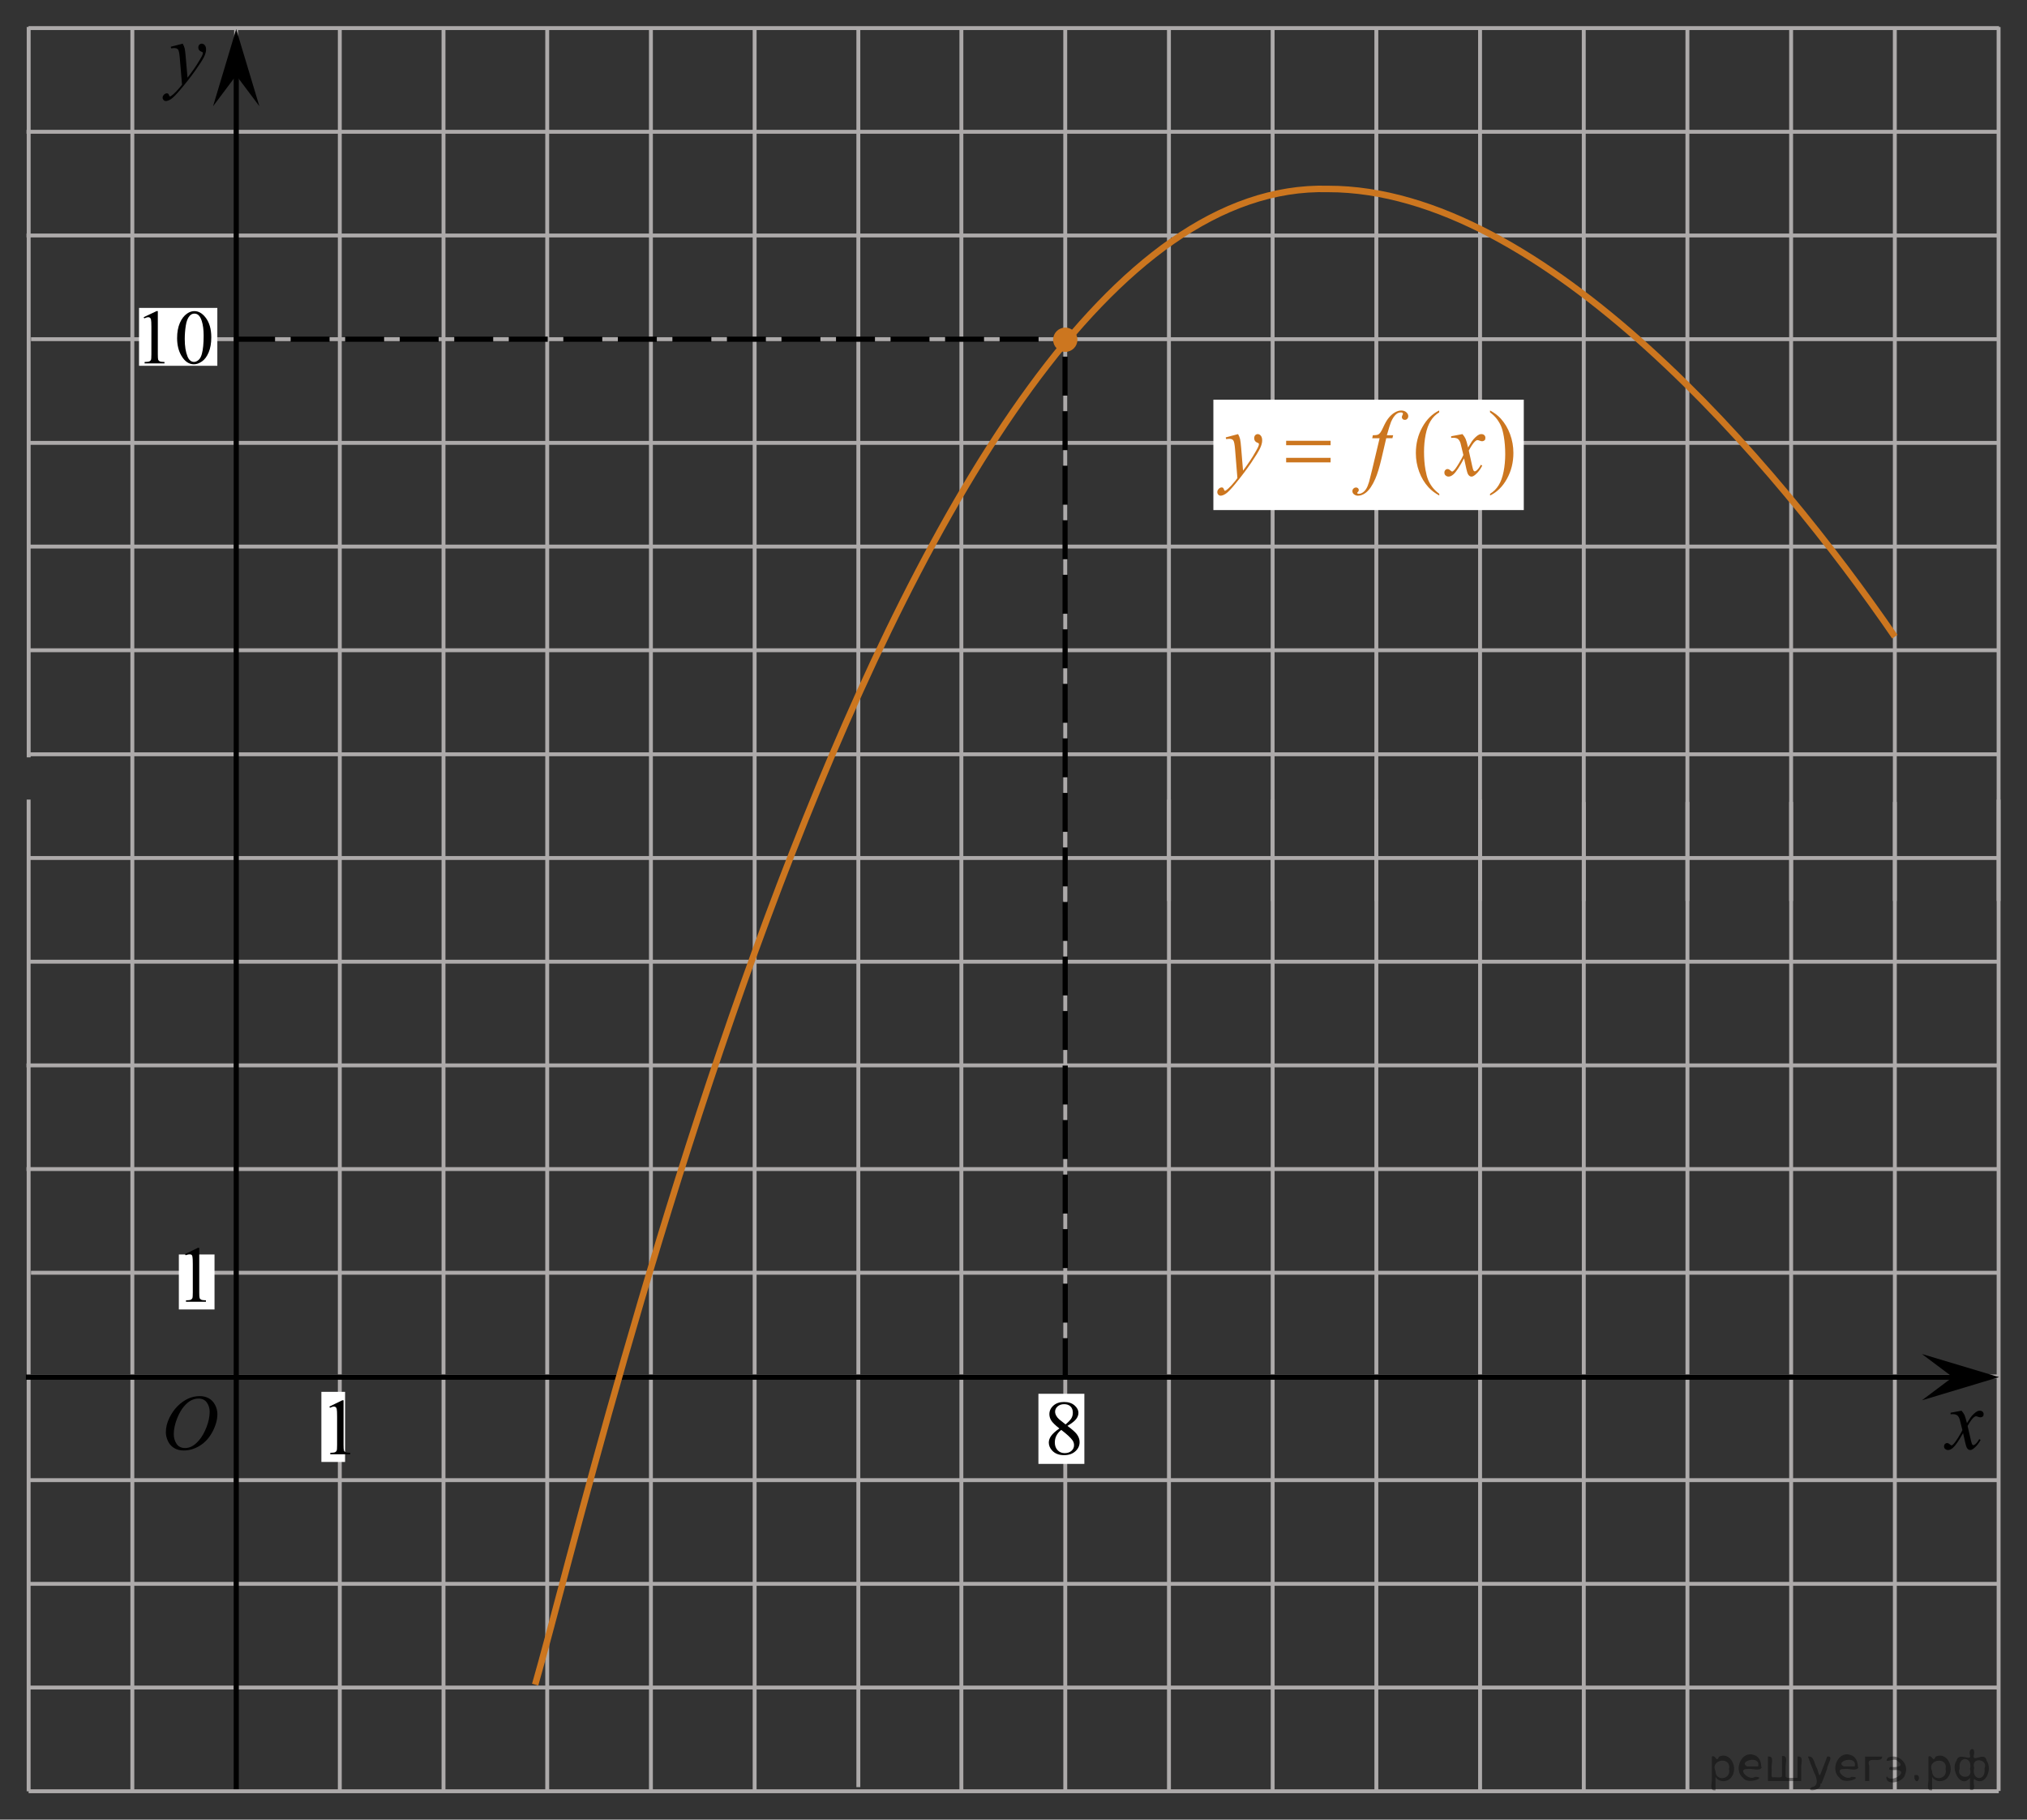 <?xml version="1.0" encoding="utf-8"?>
<!-- Generator: Adobe Illustrator 16.0.0, SVG Export Plug-In . SVG Version: 6.00 Build 0)  -->
<!DOCTYPE svg PUBLIC "-//W3C//DTD SVG 1.1//EN" "http://www.w3.org/Graphics/SVG/1.1/DTD/svg11.dtd">
<svg version="1.1" id="Слой_1" xmlns="http://www.w3.org/2000/svg" xmlns:xlink="http://www.w3.org/1999/xlink" x="0px" y="0px"
	 width="390.252px" height="350.37px" viewBox="56.22 -143.736 390.252 350.37"
	 enable-background="new 56.22 -143.736 390.252 350.37" xml:space="preserve">
<rect x="56.22" y="-143.736" width="390.252" height="350.37" fill="#333333" stroke="none"/>
<line fill="none" stroke="#ADAAAA" stroke-width="0.75" stroke-miterlimit="10" x1="62.19" y1="-78.428" x2="441.091" y2="-78.428"/>
<line fill="none" stroke="#ADAAAA" stroke-width="0.75" stroke-miterlimit="10" x1="61.74" y1="1.505" x2="441.086" y2="1.505"/>
<line fill="none" stroke="#ADAAAA" stroke-width="0.75" stroke-miterlimit="10" x1="61.714" y1="21.473" x2="441.022" y2="21.473"/>
<line fill="none" stroke="#ADAAAA" stroke-width="0.75" stroke-miterlimit="10" x1="61.699" y1="41.438" x2="441.022" y2="41.438"/>
<line fill="none" stroke="#ADAAAA" stroke-width="0.75" stroke-miterlimit="10" x1="61.319" y1="61.404" x2="441.022" y2="61.404"/>
<line fill="none" stroke="#ADAAAA" stroke-width="0.75" stroke-miterlimit="10" x1="61.319" y1="81.372" x2="441.022" y2="81.372"/>
<line fill="none" stroke="#ADAAAA" stroke-width="0.75" stroke-miterlimit="10" x1="62.185" y1="101.337" x2="441.083" y2="101.337"/>
<line fill="none" stroke="#ADAAAA" stroke-width="0.75" stroke-miterlimit="10" x1="61.717" y1="121.305" x2="441.022" y2="121.305"/>
<line fill="none" stroke="#ADAAAA" stroke-width="0.75" stroke-miterlimit="10" x1="61.717" y1="141.271" x2="441.022" y2="141.271"/>
<line fill="none" stroke="#ADAAAA" stroke-width="0.75" stroke-miterlimit="10" x1="61.717" y1="161.236" x2="441.022" y2="161.236"/>
<line fill="none" stroke="#ADAAAA" stroke-width="0.75" stroke-miterlimit="10" x1="61.717" y1="181.205" x2="441.022" y2="181.205"/>
<line fill="none" stroke="#ADAAAA" stroke-width="0.75" stroke-miterlimit="10" x1="61.733" y1="201.182" x2="61.733" y2="10.224"/>
<line fill="none" stroke="#ADAAAA" stroke-width="0.75" stroke-miterlimit="10" x1="81.699" y1="201.182" x2="81.699" y2="-138.545"/>
<line fill="none" stroke="#ADAAAA" stroke-width="0.75" stroke-miterlimit="10" x1="101.667" y1="201.182" x2="101.667" y2="10.224"/>
<line fill="none" stroke="#ADAAAA" stroke-width="0.75" stroke-miterlimit="10" x1="261.312" y1="201.112" x2="261.312" y2="10.235"/>
<line fill="none" stroke="#ADAAAA" stroke-width="0.75" stroke-miterlimit="10" x1="281.276" y1="201.112" x2="281.276" y2="10.235"/>
<line fill="none" stroke="#ADAAAA" stroke-width="0.75" stroke-miterlimit="10" x1="301.242" y1="201.112" x2="301.242" y2="10.235"/>
<line fill="none" stroke="#ADAAAA" stroke-width="0.75" stroke-miterlimit="10" x1="321.208" y1="201.112" x2="321.208" y2="10.235"/>
<line fill="none" stroke="#ADAAAA" stroke-width="0.75" stroke-miterlimit="10" x1="341.175" y1="201.112" x2="341.175" y2="10.224"/>
<line fill="none" stroke="#ADAAAA" stroke-width="0.75" stroke-miterlimit="10" x1="361.14" y1="201.112" x2="361.14" y2="10.698"/>
<line fill="none" stroke="#ADAAAA" stroke-width="0.75" stroke-miterlimit="10" x1="381.097" y1="201.099" x2="381.097" y2="10.685"/>
<line fill="none" stroke="#ADAAAA" stroke-width="0.75" stroke-miterlimit="10" x1="401.064" y1="201.099" x2="401.064" y2="10.685"/>
<line fill="none" stroke="#ADAAAA" stroke-width="0.75" stroke-miterlimit="10" x1="421.029" y1="201.099" x2="421.029" y2="10.685"/>
<line fill="none" stroke="#ADAAAA" stroke-width="0.75" stroke-miterlimit="10" x1="441.007" y1="201.112" x2="441.007" y2="10.235"/>
<g>
	<g>
		<g>
			<g>
				<g>
					<defs>
						<rect id="SVGID_1_" x="426.98" y="122.305" width="16.129" height="18.541"/>
					</defs>
					<clipPath id="SVGID_2_">
						<use xlink:href="#SVGID_1_"  overflow="visible"/>
					</clipPath>
					<g clip-path="url(#SVGID_2_)">
						<path d="M433.863,127.895c0.258,0.283,0.449,0.566,0.584,0.85c0.094,0.193,0.248,0.709,0.465,1.541l0.689-1.074
							c0.186-0.262,0.406-0.512,0.668-0.746c0.266-0.236,0.494-0.396,0.693-0.484c0.127-0.055,0.266-0.082,0.418-0.082
							c0.225,0,0.404,0.064,0.539,0.189c0.133,0.125,0.201,0.275,0.201,0.457c0,0.205-0.039,0.348-0.119,0.424
							c-0.146,0.135-0.314,0.203-0.504,0.203c-0.109,0-0.23-0.023-0.355-0.072c-0.246-0.088-0.412-0.131-0.496-0.131
							c-0.127,0-0.271,0.076-0.443,0.229c-0.326,0.281-0.715,0.828-1.166,1.639l0.645,2.803c0.104,0.43,0.188,0.688,0.252,0.771
							c0.066,0.086,0.141,0.127,0.203,0.127c0.111,0,0.24-0.063,0.387-0.188c0.289-0.25,0.535-0.576,0.74-0.979l0.275,0.145
							c-0.33,0.643-0.75,1.172-1.26,1.598c-0.289,0.238-0.533,0.357-0.732,0.357c-0.295,0-0.527-0.172-0.701-0.514
							c-0.105-0.213-0.338-1.125-0.684-2.738c-0.82,1.475-1.479,2.42-1.973,2.844c-0.316,0.271-0.629,0.408-0.928,0.408
							c-0.211,0-0.4-0.078-0.576-0.234c-0.125-0.119-0.188-0.279-0.188-0.48c0-0.18,0.059-0.328,0.174-0.447s0.256-0.18,0.424-0.18
							s0.35,0.088,0.537,0.262c0.135,0.125,0.24,0.188,0.314,0.188c0.063,0,0.145-0.043,0.238-0.131
							c0.248-0.205,0.586-0.65,1.014-1.336c0.424-0.688,0.703-1.182,0.834-1.48c-0.326-1.32-0.502-2.021-0.527-2.096
							c-0.121-0.355-0.279-0.605-0.473-0.75c-0.195-0.146-0.48-0.223-0.857-0.223c-0.121,0-0.26,0.008-0.418,0.02v-0.295
							L433.863,127.895z"/>
					</g>
				</g>
			</g>
		</g>
	</g>
</g>
<g>
	<g>
		<g>
			<g>
				<g>
					<g>
						<defs>
							<polygon id="SVGID_3_" points="94.365,-120.009 103.464,-120.009 103.464,-140.529 77.039,-140.529 77.039,-120.009 							
								"/>
						</defs>
						<clipPath id="SVGID_4_">
							<use xlink:href="#SVGID_3_"  overflow="visible"/>
						</clipPath>
						<g clip-path="url(#SVGID_4_)">
							<path d="M91.399-135.325c0.179,0.317,0.302,0.613,0.369,0.889c0.065,0.276,0.137,0.819,0.205,1.627l0.348,4.033
								c0.314-0.394,0.771-1.016,1.369-1.869c0.289-0.415,0.646-0.98,1.07-1.697c0.258-0.437,0.416-0.743,0.473-0.918
								c0.031-0.087,0.048-0.178,0.048-0.271c0-0.06-0.019-0.109-0.056-0.147c-0.037-0.038-0.133-0.083-0.287-0.135
								c-0.153-0.052-0.282-0.147-0.387-0.287c-0.104-0.14-0.152-0.299-0.152-0.479c0-0.224,0.063-0.404,0.188-0.541
								c0.125-0.137,0.283-0.205,0.475-0.205c0.229,0,0.428,0.1,0.59,0.299c0.162,0.199,0.244,0.474,0.244,0.824
								c0,0.432-0.145,0.925-0.426,1.479c-0.283,0.555-0.83,1.406-1.639,2.554c-0.812,1.147-1.787,2.399-2.938,3.755
								c-0.793,0.935-1.381,1.523-1.765,1.767c-0.383,0.244-0.711,0.364-0.983,0.364c-0.162,0-0.306-0.063-0.431-0.192
								c-0.122-0.128-0.184-0.277-0.184-0.446c0-0.214,0.084-0.407,0.256-0.582c0.17-0.176,0.354-0.263,0.556-0.263
								c0.104,0,0.19,0.024,0.26,0.074c0.041,0.026,0.088,0.104,0.138,0.233c0.051,0.128,0.096,0.214,0.139,0.258
								c0.024,0.027,0.061,0.041,0.096,0.041c0.029,0,0.088-0.027,0.166-0.082c0.289-0.188,0.625-0.48,1.008-0.885
								c0.504-0.536,0.877-0.974,1.117-1.313l-0.438-5.197c-0.074-0.858-0.186-1.38-0.332-1.566s-0.395-0.279-0.74-0.279
								c-0.108,0-0.307,0.017-0.59,0.049l-0.069-0.303L91.399-135.325z"/>
						</g>
					</g>
				</g>
			</g>
		</g>
	</g>
</g>
<path fill="none" stroke="#000000" stroke-width="1.25" stroke-linejoin="round" stroke-miterlimit="8" d="M276.539,143.216"/>
<path fill="none" stroke="#000000" stroke-width="1.25" stroke-linejoin="round" stroke-miterlimit="8" d="M321.328,149.373"/>
<path fill="none" stroke="#000000" stroke-width="1.25" stroke-linejoin="round" stroke-miterlimit="8" d="M340.806,121.257"/>
<path fill="none" stroke="#000000" stroke-width="1.25" stroke-linejoin="round" stroke-miterlimit="8" d="M329.734,159.314"/>
<path fill="none" stroke="#000000" stroke-width="1.25" stroke-linejoin="round" stroke-miterlimit="8" d="M321.208,149.098"/>
<path fill="none" d="M329.14,59.91"/>
<path fill="none" d="M258.425,130.625"/>
<line fill="none" x1="265.425" y1="125.636" x2="265.778" y2="125.636"/>
<line fill="none" x1="259.884" y1="134.125" x2="253.146" y2="113.875"/>
<line fill="none" x1="252.261" y1="113.125" x2="252.093" y2="112.958"/>
<line fill="none" x1="250.261" y1="111.611" x2="250.093" y2="111.208"/>
<path fill="none" d="M254.175,118.574c0,0-0.17,0-0.381,0"/>
<path fill="none" d="M244.843,105.074c0,0-0.455,0-1.02,0"/>
<path fill="none" stroke="#000000" stroke-width="1.25" stroke-linejoin="round" stroke-miterlimit="8" d="M254.175,119.083"/>
<path fill="none" stroke="#000000" stroke-width="1.25" stroke-linejoin="round" stroke-miterlimit="8" d="M241.429,101.337"/>
<path fill="none" stroke="#000000" stroke-width="1.25" stroke-linejoin="round" stroke-miterlimit="8" d="M230.183,92.555"/>
<path fill="none" stroke="#000000" stroke-width="1.25" stroke-linejoin="round" stroke-miterlimit="8" d="M241.429,101.337"/>
<path fill="none" stroke="#000000" stroke-width="1.25" stroke-linejoin="round" stroke-miterlimit="8" d="M221.467,64.552"/>
<path fill="none" stroke="#000000" stroke-width="1.25" stroke-linejoin="round" stroke-miterlimit="8" d="M222.293,78.102"/>
<path fill="none" stroke="#000000" stroke-width="1.25" stroke-linejoin="round" stroke-miterlimit="8" d="M209.181,41.902"/>
<path fill="none" stroke="#000000" stroke-width="1.25" stroke-linejoin="round" stroke-miterlimit="8" d="M221.479,64.682"/>
<path fill="none" stroke="#000000" stroke-width="1.25" stroke-linejoin="round" stroke-miterlimit="8" d="M188.917,64.912"/>
<path fill="none" stroke="#000000" stroke-width="1.25" stroke-linejoin="round" stroke-miterlimit="8" d="M194.063,70.175"/>
<path fill="none" stroke="#000000" stroke-width="1.25" stroke-linejoin="round" stroke-miterlimit="8" d="M163.806,22.903"/>
<path fill="none" stroke="#000000" stroke-width="1.25" stroke-linejoin="round" stroke-miterlimit="8" d="M209.661,42.346"/>
<path fill="none" stroke="#000000" stroke-width="1.25" stroke-linejoin="round" stroke-miterlimit="8" d="M163.806,22.904"/>
<path fill="none" stroke="#000000" stroke-width="1.25" stroke-linejoin="round" stroke-miterlimit="8" d="M157.763,22.894"/>
<path fill="none" stroke="#000000" stroke-width="1.25" stroke-linejoin="round" stroke-miterlimit="8" d="M150.553,29.292"/>
<path fill="none" stroke="#000000" stroke-width="1.25" stroke-linejoin="round" stroke-miterlimit="8" d="M150.59,29.195"/>
<path fill="none" stroke="#000000" stroke-width="1.25" stroke-linejoin="round" stroke-miterlimit="8" d="M141.601,61.404"/>
<path fill="none" stroke="#000000" stroke-width="1.25" stroke-linejoin="round" stroke-miterlimit="8" d="M275.199,139.389"/>
<path fill="none" stroke="#000000" stroke-width="1.25" stroke-linejoin="round" stroke-miterlimit="8" d="M281.746,134.247"/>
<path fill="none" stroke="#000000" stroke-width="1.25" stroke-linejoin="round" stroke-miterlimit="8" d="M288.003,139.488"/>
<line fill="none" stroke="#ADAAAA" stroke-width="0.75" stroke-miterlimit="10" x1="61.704" y1="-138.327" x2="441.091" y2="-138.327"/>
<line fill="none" stroke="#ADAAAA" stroke-width="0.75" stroke-miterlimit="10" x1="61.325" y1="-118.361" x2="441.091" y2="-118.361"/>
<line fill="none" stroke="#ADAAAA" stroke-width="0.75" stroke-miterlimit="10" x1="61.325" y1="-98.393" x2="441.091" y2="-98.393"/>
<line fill="none" stroke="#ADAAAA" stroke-width="0.75" stroke-miterlimit="10" x1="61.722" y1="-58.46" x2="441.091" y2="-58.46"/>
<line fill="none" stroke="#ADAAAA" stroke-width="0.75" stroke-miterlimit="10" x1="61.722" y1="-38.493" x2="441.091" y2="-38.493"/>
<line fill="none" stroke="#ADAAAA" stroke-width="0.75" stroke-miterlimit="10" x1="61.722" y1="-18.528" x2="441.091" y2="-18.528"/>
<line fill="none" stroke="#ADAAAA" stroke-width="0.75" stroke-miterlimit="10" x1="61.74" y1="2.095" x2="61.74" y2="-138.545"/>
<path fill="none" stroke="#ADAAAA" stroke-width="0.75" stroke-miterlimit="10" d="M81.706,1.505"/>
<line fill="none" stroke="#ADAAAA" stroke-width="0.75" stroke-miterlimit="10" x1="101.674" y1="2.095" x2="101.674" y2="-138.132"/>
<line fill="none" stroke="#ADAAAA" stroke-width="0.75" stroke-miterlimit="10" x1="121.64" y1="201.383" x2="121.64" y2="-138.132"/>
<line fill="none" stroke="#ADAAAA" stroke-width="0.75" stroke-miterlimit="10" x1="141.608" y1="201.383" x2="141.608" y2="-138.132"/>
<line fill="none" stroke="#ADAAAA" stroke-width="0.75" stroke-miterlimit="10" x1="161.574" y1="201.383" x2="161.574" y2="-138.132"/>
<line fill="none" stroke="#ADAAAA" stroke-width="0.75" stroke-miterlimit="10" x1="181.539" y1="201.383" x2="181.539" y2="-138.132"/>
<line fill="none" stroke="#ADAAAA" stroke-width="0.75" stroke-miterlimit="10" x1="201.507" y1="201.383" x2="201.507" y2="-138.132"/>
<line fill="none" stroke="#ADAAAA" stroke-width="0.75" stroke-miterlimit="10" x1="221.474" y1="200.38" x2="221.474" y2="-138.132"/>
<line fill="none" stroke="#ADAAAA" stroke-width="0.75" stroke-miterlimit="10" x1="261.307" y1="29.757" x2="261.307" y2="-138.536"/>
<line fill="none" stroke="#ADAAAA" stroke-width="0.75" stroke-miterlimit="10" x1="281.271" y1="29.757" x2="281.271" y2="-138.536"/>
<line fill="none" stroke="#ADAAAA" stroke-width="0.75" stroke-miterlimit="10" x1="301.236" y1="29.757" x2="301.236" y2="-138.536"/>
<line fill="none" stroke="#ADAAAA" stroke-width="0.75" stroke-miterlimit="10" x1="321.205" y1="29.757" x2="321.205" y2="-138.536"/>
<line fill="none" stroke="#ADAAAA" stroke-width="0.75" stroke-miterlimit="10" x1="341.171" y1="29.757" x2="341.171" y2="-138.545"/>
<line fill="none" stroke="#ADAAAA" stroke-width="0.75" stroke-miterlimit="10" x1="361.136" y1="29.757" x2="361.136" y2="-138.128"/>
<line fill="none" stroke="#ADAAAA" stroke-width="0.75" stroke-miterlimit="10" x1="381.091" y1="29.746" x2="381.091" y2="-138.139"/>
<line fill="none" stroke="#ADAAAA" stroke-width="0.75" stroke-miterlimit="10" x1="401.058" y1="29.746" x2="401.058" y2="-138.139"/>
<line fill="none" stroke="#ADAAAA" stroke-width="0.75" stroke-miterlimit="10" x1="421.025" y1="29.746" x2="421.025" y2="-138.139"/>
<line fill="none" stroke="#ADAAAA" stroke-width="0.75" stroke-miterlimit="10" x1="441.003" y1="29.757" x2="441.003" y2="-138.536"/>
<path fill="none" stroke="#000000" stroke-width="1.25" stroke-linejoin="round" stroke-miterlimit="8" d="M283.175-64.583"/>
<path fill="none" stroke="#000000" stroke-width="1.25" stroke-linejoin="round" stroke-miterlimit="8" d="M276.544-36.549"/>
<path fill="none" stroke="#000000" stroke-width="1.25" stroke-linejoin="round" stroke-miterlimit="8" d="M300.125-78.889"/>
<path fill="none" stroke="#000000" stroke-width="1.25" stroke-linejoin="round" stroke-miterlimit="8" d="M321.333-30.392"/>
<path fill="none" stroke="#000000" stroke-width="1.25" stroke-linejoin="round" stroke-miterlimit="8" d="M287.602-78.432"/>
<path fill="none" stroke="#000000" stroke-width="1.25" stroke-linejoin="round" stroke-miterlimit="8" d="M294.148-84.497"/>
<path fill="none" stroke="#000000" stroke-width="1.25" stroke-linejoin="round" stroke-miterlimit="8" d="M300.408-78.317"/>
<path fill="none" stroke="#000000" stroke-width="1.25" stroke-linejoin="round" stroke-miterlimit="8" d="M340.814-58.508"/>
<path fill="none" stroke="#000000" stroke-width="1.25" stroke-linejoin="round" stroke-miterlimit="8" d="M329.74-20.45"/>
<path fill="none" stroke="#000000" stroke-width="1.25" stroke-linejoin="round" stroke-miterlimit="8" d="M321.216-30.667"/>
<path fill="none" d="M329.148-119.854"/>
<path fill="none" d="M258.433-49.14"/>
<line fill="none" x1="257.933" y1="-52.807" x2="328.648" y2="-123.521"/>
<line fill="none" x1="265.433" y1="-54.129" x2="265.785" y2="-54.129"/>
<line fill="none" x1="259.892" y1="-45.64" x2="253.152" y2="-65.89"/>
<line fill="none" x1="252.268" y1="-66.64" x2="252.101" y2="-66.807"/>
<line fill="none" x1="250.268" y1="-68.153" x2="250.101" y2="-68.557"/>
<path fill="none" d="M254.183-61.19c0,0-0.17,0-0.381,0"/>
<path fill="none" d="M244.851-74.69c0,0-0.456,0-1.021,0"/>
<path fill="none" stroke="#000000" stroke-width="1.25" stroke-linejoin="round" stroke-miterlimit="8" d="M254.183-60.682"/>
<path fill="none" stroke="#000000" stroke-width="1.25" stroke-linejoin="round" stroke-miterlimit="8" d="M241.436-78.428"/>
<path fill="none" stroke="#000000" stroke-width="1.25" stroke-linejoin="round" stroke-miterlimit="8" d="M230.189-87.21"/>
<path fill="none" stroke="#000000" stroke-width="1.25" stroke-linejoin="round" stroke-miterlimit="8" d="M241.436-78.428"/>
<path fill="none" stroke="#000000" stroke-width="1.25" stroke-linejoin="round" stroke-miterlimit="8" d="M221.474-115.213"/>
<path fill="none" stroke="#000000" stroke-width="1.25" stroke-linejoin="round" stroke-miterlimit="8" d="M222.3-101.663"/>
<path fill="none" stroke="#000000" stroke-width="1.25" stroke-linejoin="round" stroke-miterlimit="8" d="M209.188-137.863"/>
<path fill="none" stroke="#000000" stroke-width="1.25" stroke-linejoin="round" stroke-miterlimit="8" d="M221.486-115.083"/>
<path fill="none" stroke="#000000" stroke-width="1.25" stroke-linejoin="round" stroke-miterlimit="8" d="M188.924-114.853"/>
<path fill="none" stroke="#000000" stroke-width="1.25" stroke-linejoin="round" stroke-miterlimit="8" d="M209.668-137.418"/>
<path fill="none" stroke="#000000" stroke-width="1.25" stroke-linejoin="round" stroke-miterlimit="8" d="M141.608-118.361"/>
<path fill="none" stroke="#000000" stroke-width="1.25" stroke-linejoin="round" stroke-miterlimit="8" d="M287.604-78.432"/>
<path fill="none" stroke="#000000" stroke-width="1.25" stroke-linejoin="round" stroke-miterlimit="8" d="M283.128-64.389"/>
<path fill="none" stroke="#000000" stroke-width="1.25" stroke-linejoin="round" stroke-miterlimit="8" d="M275.207-40.376"/>
<path fill="none" stroke="#000000" stroke-width="1.25" stroke-linejoin="round" stroke-miterlimit="8" d="M281.753-45.518"/>
<path fill="none" stroke="#000000" stroke-width="1.25" stroke-linejoin="round" stroke-miterlimit="8" d="M288.011-40.276"/>
<line fill="none" stroke="#000000" stroke-miterlimit="10" x1="101.699" y1="201.182" x2="101.699" y2="-129.572"/>
<polygon points="101.696,-129.222 97.241,-123.28 101.692,-138.132 106.157,-123.285 "/>
<line opacity="0.99" fill="none" stroke="#ADAAAA" stroke-width="0.75" stroke-miterlimit="10" enable-background="new    " x1="241.312" y1="201.312" x2="241.312" y2="-138.545"/>
<line fill="none" stroke="#000000" stroke-miterlimit="10" x1="61.207" y1="121.438" x2="434.179" y2="121.438"/>
<path fill="none" stroke="#CC761F" stroke-width="1.25" stroke-linejoin="round" stroke-miterlimit="8" d="M159.252,180.647
	c11.868-41.16,69.333-290.237,152.666-288.001c41.543-0.015,86.293,52.959,109.107,86.208"/>
<line fill="none" stroke="#000000" stroke-linejoin="round" stroke-miterlimit="10" stroke-dasharray="7.5,3" x1="261.312" y1="121.438" x2="261.271" y2="-78.428"/>
<polygon points="432.179,121.435 426.236,116.98 441.089,121.431 426.242,125.896 "/>
<line fill="none" stroke="#ADAAAA" stroke-width="0.75" stroke-miterlimit="10" x1="61.733" y1="201.175" x2="441.039" y2="201.175"/>
<rect x="90.654" y="97.818" fill="#FFFFFF" width="6.867" height="10.586"/>
<g>
	<g>
		<path d="M91.849,97.741l2.484-1.209h0.248v8.599c0,0.57,0.021,0.926,0.07,1.066c0.047,0.14,0.146,0.248,0.297,0.323
			c0.15,0.074,0.457,0.117,0.92,0.127v0.278h-3.842v-0.277c0.482-0.01,0.793-0.051,0.936-0.124c0.141-0.072,0.236-0.17,0.295-0.293
			c0.055-0.122,0.082-0.489,0.082-1.1v-5.498c0-0.74-0.025-1.217-0.074-1.427c-0.035-0.16-0.1-0.277-0.191-0.353
			c-0.094-0.076-0.203-0.113-0.336-0.113c-0.186,0-0.441,0.078-0.773,0.233L91.849,97.741z"/>
	</g>
</g>
<rect x="118.094" y="124.266" fill="#FFFFFF" width="4.563" height="13.5"/>
<g>
	<g>
		<path d="M119.632,127.103l2.484-1.209h0.248v8.599c0,0.57,0.021,0.926,0.07,1.066c0.047,0.14,0.146,0.248,0.297,0.323
			c0.15,0.074,0.457,0.117,0.917,0.127v0.278h-3.839v-0.278c0.482-0.01,0.792-0.051,0.935-0.124c0.141-0.072,0.236-0.17,0.295-0.293
			c0.055-0.122,0.082-0.489,0.082-1.1v-5.497c0-0.74-0.025-1.217-0.074-1.427c-0.035-0.16-0.1-0.277-0.193-0.353
			c-0.092-0.076-0.203-0.113-0.334-0.113c-0.186,0-0.443,0.078-0.773,0.233L119.632,127.103z"/>
	</g>
</g>
<g>
	<g>
		<g>
			<g>
				<g>
					<defs>
						<rect id="SVGID_5_" x="85.202" y="121.581" width="16.439" height="17.871"/>
					</defs>
					<clipPath id="SVGID_6_">
						<use xlink:href="#SVGID_5_"  overflow="visible"/>
					</clipPath>
					<g clip-path="url(#SVGID_6_)">
						<path d="M94.681,125.089c0.661,0,1.248,0.146,1.758,0.433s0.91,0.714,1.199,1.276c0.288,0.562,0.436,1.147,0.436,1.753
							c0,1.072-0.311,2.198-0.932,3.378c-0.621,1.18-1.435,2.078-2.435,2.697c-1,0.62-2.035,0.932-3.104,0.932
							c-0.771,0-1.414-0.172-1.934-0.515c-0.519-0.342-0.898-0.793-1.146-1.354c-0.248-0.562-0.371-1.104-0.371-1.633
							c0-0.938,0.227-1.858,0.674-2.771c0.447-0.913,0.982-1.676,1.605-2.289c0.623-0.612,1.289-1.084,1.994-1.414
							C93.135,125.254,93.885,125.089,94.681,125.089z M94.431,125.562c-0.49,0-0.974,0.122-1.438,0.366
							c-0.466,0.244-0.935,0.643-1.396,1.195c-0.462,0.554-0.875,1.279-1.244,2.176c-0.451,1.104-0.677,2.145-0.677,3.123
							c0,0.698,0.179,1.317,0.535,1.856c0.359,0.539,0.908,0.81,1.646,0.81c0.447,0,0.887-0.111,1.313-0.332
							c0.431-0.223,0.875-0.602,1.345-1.138c0.584-0.675,1.071-1.535,1.475-2.581c0.396-1.046,0.597-2.021,0.597-2.928
							c0-0.669-0.181-1.262-0.537-1.776C95.689,125.82,95.15,125.562,94.431,125.562z"/>
					</g>
				</g>
			</g>
		</g>
	</g>
</g>
<rect x="256.143" y="124.641" fill="#FFFFFF" width="8.846" height="13.5"/>
<g>
	<g>
		<path d="M260.181,131.319c-0.814-0.64-1.339-1.154-1.574-1.542c-0.235-0.388-0.353-0.79-0.353-1.208
			c0-0.64,0.258-1.191,0.773-1.654c0.517-0.463,1.201-0.695,2.057-0.695c0.829,0,1.497,0.216,2.003,0.647s0.759,0.924,0.759,1.477
			c0,0.368-0.137,0.744-0.41,1.127c-0.272,0.383-0.842,0.834-1.707,1.353c0.891,0.659,1.479,1.178,1.769,1.556
			c0.384,0.495,0.576,1.016,0.576,1.564c0,0.693-0.275,1.286-0.827,1.778c-0.551,0.492-1.274,0.738-2.17,0.738
			c-0.977,0-1.737-0.293-2.283-0.88c-0.436-0.47-0.653-0.984-0.653-1.542c0-0.436,0.153-0.869,0.459-1.298
			C258.906,132.312,259.433,131.838,260.181,131.319z M260.538,131.596c-0.419,0.339-0.73,0.709-0.933,1.109
			s-0.304,0.833-0.304,1.298c0,0.625,0.179,1.126,0.535,1.502c0.356,0.375,0.811,0.563,1.361,0.563c0.547,0,0.984-0.148,1.313-0.443
			c0.328-0.296,0.493-0.655,0.493-1.077c0-0.349-0.097-0.662-0.289-0.938C262.356,133.096,261.63,132.425,260.538,131.596z
			 M261.373,130.541c0.607-0.523,0.991-0.937,1.153-1.24c0.162-0.303,0.243-0.646,0.243-1.029c0-0.509-0.149-0.908-0.448-1.196
			c-0.298-0.289-0.705-0.433-1.222-0.433c-0.516,0-0.936,0.143-1.259,0.429c-0.324,0.286-0.486,0.621-0.486,1.004
			c0,0.252,0.067,0.504,0.201,0.756c0.135,0.252,0.325,0.492,0.573,0.72L261.373,130.541z"/>
	</g>
</g>
<rect x="82.99" y="-84.447" fill="#FFFFFF" width="15.073" height="11.145"/>
<g>
	<g>
		<path d="M83.88-82.659l2.477-1.171h0.248v8.327c0,0.553,0.023,0.897,0.071,1.033c0.047,0.136,0.146,0.24,0.296,0.313
			c0.15,0.073,0.455,0.114,0.916,0.124v0.269H84.06v-0.269c0.48-0.01,0.791-0.05,0.931-0.12c0.14-0.07,0.237-0.165,0.292-0.284
			c0.055-0.118,0.083-0.474,0.083-1.065v-5.323c0-0.718-0.025-1.179-0.075-1.382c-0.035-0.155-0.099-0.27-0.191-0.342
			c-0.093-0.073-0.204-0.109-0.334-0.109c-0.185,0-0.443,0.075-0.773,0.226L83.88-82.659z"/>
		<path d="M90.318-78.638c0-1.124,0.175-2.093,0.525-2.905c0.35-0.812,0.815-1.417,1.396-1.814c0.45-0.315,0.916-0.473,1.396-0.473
			c0.78,0,1.48,0.386,2.101,1.156c0.775,0.955,1.163,2.25,1.163,3.884c0,1.145-0.17,2.116-0.51,2.916
			c-0.34,0.801-0.774,1.381-1.302,1.742S94.05-73.59,93.56-73.59c-0.971,0-1.778-0.555-2.424-1.665
			C90.591-76.191,90.318-77.318,90.318-78.638z M91.789-78.455c0,1.357,0.173,2.465,0.518,3.323c0.285,0.723,0.71,1.084,1.275,1.084
			c0.27,0,0.55-0.118,0.84-0.353c0.29-0.235,0.51-0.63,0.661-1.183c0.23-0.834,0.345-2.01,0.345-3.527
			c0-1.124-0.12-2.063-0.36-2.814c-0.18-0.558-0.413-0.952-0.698-1.186c-0.205-0.16-0.453-0.24-0.743-0.24
			c-0.34,0-0.643,0.148-0.908,0.444c-0.36,0.402-0.605,1.035-0.735,1.898C91.854-80.146,91.789-79.294,91.789-78.455z"/>
	</g>
</g>
<rect x="289.827" y="-66.775" fill="#FFFFFF" width="59.762" height="21.255"/>
<g>
	<g>
		<g>
			<g>
				<g>
					<g>
						<g>
							<g>
								<g>
									<defs>
										<rect id="SVGID_7_" x="287.602" y="-68.557" width="63.693" height="24.588"/>
									</defs>
									<clipPath id="SVGID_8_">
										<use xlink:href="#SVGID_7_"  overflow="visible"/>
									</clipPath>
									<g clip-path="url(#SVGID_8_)">
										<path fill="#CC761F" d="M333.317-48.65v0.326c-0.82-0.446-1.508-0.968-2.057-1.567c-0.781-0.851-1.389-1.854-1.813-3.011
											c-0.426-1.157-0.637-2.355-0.637-3.602c0-1.818,0.412-3.479,1.244-4.979c0.83-1.5,1.914-2.572,3.25-3.218v0.37
											c-0.668,0.397-1.217,0.943-1.645,1.637c-0.432,0.693-0.748,1.57-0.961,2.633c-0.211,1.063-0.314,2.171-0.314,3.328
											c0,1.256,0.09,2.397,0.271,3.425c0.143,0.812,0.313,1.46,0.516,1.95c0.199,0.49,0.475,0.961,0.814,1.413
											C332.323-49.491,332.766-49.063,333.317-48.65z"/>
										<path fill="#CC761F" d="M343.088-64.33v-0.37c0.822,0.439,1.512,0.96,2.063,1.559c0.775,0.857,1.377,1.862,1.801,3.016
											c0.424,1.152,0.637,2.354,0.637,3.604c0,1.819-0.412,3.479-1.24,4.979c-0.826,1.5-1.91,2.57-3.254,3.218v-0.326
											c0.668-0.405,1.221-0.952,1.646-1.642c0.436-0.69,0.752-1.567,0.961-2.634c0.209-1.064,0.313-2.177,0.313-3.332
											c0-1.25-0.088-2.393-0.27-3.426c-0.139-0.81-0.309-1.458-0.512-1.945c-0.201-0.486-0.477-0.957-0.813-1.408
											C344.088-63.487,343.643-63.92,343.088-64.33z"/>
									</g>
								</g>
							</g>
						</g>
					</g>
				</g>
			</g>
		</g>
		<g>
			<g>
				<g>
					<g>
						<g>
							<g>
								<g>
									<defs>
										<rect id="SVGID_9_" x="287.602" y="-68.557" width="63.693" height="24.588"/>
									</defs>
									<clipPath id="SVGID_10_">
										<use xlink:href="#SVGID_9_"  overflow="visible"/>
									</clipPath>
									<g clip-path="url(#SVGID_10_)">
										<path fill="#CC761F" d="M294.586-60.148c0.188,0.341,0.313,0.659,0.383,0.956c0.068,0.297,0.145,0.879,0.213,1.748
											l0.355,4.332c0.326-0.423,0.801-1.092,1.418-2.007c0.301-0.446,0.668-1.055,1.105-1.823
											c0.27-0.469,0.434-0.798,0.486-0.985c0.033-0.095,0.049-0.189,0.049-0.291c0-0.063-0.02-0.117-0.057-0.159
											c-0.039-0.041-0.141-0.089-0.299-0.146c-0.16-0.056-0.293-0.159-0.398-0.308c-0.104-0.15-0.156-0.321-0.156-0.517
											c0-0.24,0.063-0.434,0.193-0.58s0.293-0.221,0.488-0.221c0.234,0,0.439,0.107,0.607,0.321s0.252,0.509,0.252,0.885
											c0,0.464-0.146,0.994-0.438,1.589c-0.293,0.596-0.855,1.511-1.691,2.743c-0.836,1.231-1.852,2.576-3.039,4.032
											c-0.816,1.003-1.428,1.636-1.82,1.896c-0.396,0.262-0.736,0.394-1.021,0.394c-0.168,0-0.313-0.069-0.445-0.207
											c-0.127-0.139-0.188-0.299-0.188-0.479c0-0.229,0.09-0.438,0.268-0.625c0.178-0.188,0.367-0.281,0.572-0.281
											c0.107,0,0.197,0.025,0.271,0.079c0.043,0.028,0.092,0.112,0.143,0.251c0.055,0.139,0.102,0.229,0.146,0.276
											c0.023,0.029,0.063,0.044,0.102,0.044c0.031,0,0.088-0.028,0.17-0.088c0.301-0.2,0.646-0.518,1.043-0.951
											c0.521-0.576,0.906-1.045,1.156-1.409L294-57.26c-0.076-0.922-0.188-1.481-0.346-1.683
											c-0.148-0.199-0.404-0.299-0.77-0.299c-0.111,0-0.313,0.018-0.607,0.053l-0.07-0.326L294.586-60.148z"/>
										<path fill="#CC761F" d="M324.442-59.938l-0.146,0.581h-1.188l-0.896,3.848c-0.396,1.695-0.797,3.008-1.197,3.937
											c-0.568,1.309-1.186,2.213-1.84,2.712c-0.5,0.381-1,0.572-1.5,0.572c-0.326,0-0.604-0.105-0.83-0.317
											c-0.168-0.146-0.252-0.337-0.252-0.571c0-0.188,0.066-0.352,0.207-0.487c0.139-0.14,0.311-0.207,0.51-0.207
											c0.146,0,0.271,0.05,0.369,0.148c0.104,0.102,0.148,0.215,0.148,0.344c0,0.129-0.059,0.25-0.172,0.36
											c-0.088,0.082-0.131,0.146-0.131,0.186c0,0.054,0.021,0.095,0.059,0.123c0.051,0.041,0.125,0.063,0.23,0.063
											c0.232,0,0.479-0.079,0.736-0.237c0.26-0.158,0.486-0.396,0.689-0.708c0.201-0.313,0.391-0.769,0.566-1.359
											c0.076-0.247,0.279-1.062,0.611-2.438l1.416-5.96h-1.416l0.111-0.581c0.449,0,0.768-0.033,0.941-0.101
											c0.182-0.067,0.348-0.197,0.49-0.389c0.148-0.189,0.348-0.547,0.582-1.068c0.32-0.705,0.631-1.25,0.924-1.639
											c0.398-0.521,0.822-0.914,1.27-1.176c0.439-0.261,0.855-0.392,1.25-0.392c0.41,0,0.742,0.112,0.992,0.339
											c0.25,0.227,0.375,0.472,0.375,0.735c0,0.206-0.063,0.379-0.188,0.52c-0.125,0.142-0.285,0.211-0.479,0.211
											c-0.168,0-0.309-0.053-0.412-0.158c-0.104-0.104-0.158-0.231-0.158-0.378c0-0.095,0.035-0.211,0.104-0.349
											c0.072-0.138,0.105-0.229,0.105-0.276c0-0.082-0.023-0.145-0.072-0.186c-0.07-0.06-0.176-0.088-0.311-0.088
											c-0.346,0-0.648,0.116-0.924,0.352c-0.361,0.313-0.688,0.799-0.979,1.461c-0.145,0.347-0.416,1.206-0.807,2.58h1.191
											v-0.005h0.016v-0.002H324.442z"/>
										<path fill="#CC761F" d="M337.784-60.148c0.268,0.306,0.467,0.611,0.604,0.916c0.102,0.211,0.26,0.767,0.479,1.664
											l0.717-1.162c0.189-0.281,0.424-0.55,0.691-0.806c0.271-0.255,0.51-0.431,0.717-0.523
											c0.131-0.059,0.271-0.088,0.436-0.088c0.23,0,0.42,0.068,0.561,0.203c0.139,0.135,0.207,0.299,0.207,0.493
											c0,0.223-0.039,0.375-0.121,0.458c-0.15,0.146-0.326,0.22-0.521,0.22c-0.111,0-0.232-0.025-0.365-0.079
											c-0.256-0.094-0.428-0.141-0.52-0.141c-0.129,0-0.279,0.083-0.463,0.247c-0.338,0.305-0.734,0.896-1.205,1.771
											l0.668,3.029c0.105,0.464,0.189,0.741,0.264,0.832c0.068,0.091,0.145,0.136,0.211,0.136c0.115,0,0.248-0.066,0.396-0.202
											c0.303-0.27,0.557-0.621,0.77-1.057l0.285,0.158c-0.346,0.691-0.773,1.268-1.309,1.726
											c-0.297,0.258-0.553,0.389-0.756,0.389c-0.307,0-0.549-0.186-0.729-0.556c-0.113-0.229-0.354-1.215-0.709-2.958
											c-0.85,1.59-1.525,2.615-2.035,3.072c-0.332,0.293-0.65,0.439-0.961,0.439c-0.223,0-0.416-0.085-0.6-0.256
											c-0.131-0.129-0.191-0.302-0.191-0.52c0-0.194,0.063-0.355,0.182-0.484c0.117-0.129,0.266-0.192,0.438-0.192
											c0.17,0,0.355,0.095,0.555,0.281c0.143,0.136,0.248,0.202,0.324,0.202c0.063,0,0.146-0.047,0.254-0.141
											c0.256-0.224,0.604-0.705,1.043-1.444c0.438-0.739,0.729-1.271,0.859-1.603c-0.338-1.427-0.52-2.182-0.547-2.265
											c-0.125-0.381-0.287-0.649-0.484-0.81c-0.201-0.159-0.496-0.238-0.893-0.238c-0.125,0-0.271,0.006-0.432,0.021v-0.317
											L337.784-60.148z"/>
									</g>
								</g>
							</g>
						</g>
					</g>
				</g>
			</g>
		</g>
		<g>
			<g>
				<g>
					<g>
						<g>
							<g>
								<g>
									<defs>
										<rect id="SVGID_11_" x="287.602" y="-68.557" width="63.693" height="24.588"/>
									</defs>
									<clipPath id="SVGID_12_">
										<use xlink:href="#SVGID_11_"  overflow="visible"/>
									</clipPath>
									<g clip-path="url(#SVGID_12_)">
										<path fill="#CC761F" d="M303.84-58.862h8.553v0.854h-8.553V-58.862z M303.84-55.578h8.553v0.872h-8.553V-55.578z"/>
									</g>
								</g>
							</g>
						</g>
					</g>
				</g>
			</g>
		</g>
	</g>
</g>
<line fill="none" stroke="#000000" stroke-linejoin="round" stroke-miterlimit="10" stroke-dasharray="7.5,3" x1="101.674" y1="-78.428" x2="261.271" y2="-78.428"/>
<g>
	<path fill="#CC761F" d="M261.312-80.656c-1.289,0-2.34,1.048-2.34,2.341c0,1.288,1.051,2.337,2.34,2.337
		c1.291,0,2.34-1.049,2.34-2.337C263.652-79.608,262.605-80.656,261.312-80.656L261.312-80.656z"/>
	<path fill="none" d="M261.312-80.656c-1.289,0-2.34,1.048-2.34,2.341c0,1.288,1.051,2.337,2.34,2.337
		c1.291,0,2.34-1.049,2.34-2.337C263.652-79.608,262.605-80.656,261.312-80.656L261.312-80.656z"/>
</g>
<path fill="none" stroke="#0A990A" stroke-width="1.25" stroke-linecap="round" stroke-linejoin="round" stroke-miterlimit="8" d="
	M61.41-138.652"/>
<path fill="none" stroke="#0A990A" stroke-width="1.25" stroke-linecap="round" stroke-linejoin="round" stroke-miterlimit="8" d="
	M56.22-143.736"/>
<path fill="none" stroke="#0A990A" stroke-width="1.25" stroke-linecap="round" stroke-linejoin="round" stroke-miterlimit="8" d="
	M57.927-141.734"/>
<path fill="none" stroke="#0A990A" stroke-width="1.25" stroke-linecap="round" stroke-linejoin="round" stroke-miterlimit="8" d="
	M446.472,206.634"/>
<path fill="none" stroke="#0A990A" stroke-width="1.25" stroke-linecap="round" stroke-linejoin="round" stroke-miterlimit="8" d="
	M441.283,201.55"/>
<path fill="none" stroke="#0A990A" stroke-width="1.25" stroke-linecap="round" stroke-linejoin="round" stroke-miterlimit="8" d="
	M442.99,203.552"/>
<g style="stroke:none;fill:#000;fill-opacity:0.4" > <path d="m 386.5,198.5 c 0,0.8 0,1.6 0,2.5 -1.3,0.2 -0.6,-1.5 -0.7,-2.3 0,-1.4 0,-2.8 0,-4.2 0.8,-0.4 0.8,1.3 1.4,0.0 2.2,-1.0 3.7,2.2 2.4,3.9 -0.6,1.0 -2.4,1.2 -3.1,0.0 z m 2.6,-1.6 c 0.5,-2.5 -3.7,-1.9 -2.6,0.4 0.0,2.1 3.1,1.6 2.6,-0.4 z" /> <path d="m 395.4,196.6 c -0.4,0.8 -1.9,0.1 -2.8,0.3 -2.0,-0.1 0.3,2.4 1.5,1.5 2.5,0.0 -1.4,1.6 -2.3,0.2 -1.9,-1.5 -0.3,-5.3 2.1,-4.4 0.9,0.2 1.4,1.2 1.4,2.2 z m -0.7,-0.2 c 0.6,-2.3 -4.0,-1.0 -2.1,0.0 0.7,0 1.4,-0.0 2.1,-0.0 z" /> <path d="m 400.3,198.6 c 0.6,0 1.3,0 2.0,0 0,-1.3 0,-2.7 0,-4.1 1.3,-0.2 0.6,1.5 0.7,2.3 0,0.8 0,1.6 0,2.4 -2.1,0 -4.2,0 -6.4,0 0,-1.5 0,-3.1 0,-4.7 1.3,-0.2 0.6,1.5 0.7,2.3 0.1,0.5 -0.2,1.6 0.2,1.7 0.5,-0.1 1.6,0.2 1.8,-0.2 0,-1.3 0,-2.6 0,-3.9 1.3,-0.2 0.6,1.5 0.7,2.3 0,0.5 0,1.1 0,1.7 z" /> <path d="m 406.7,199.7 c 0.3,1.4 -3.0,1.7 -1.7,0.7 1.5,-0.2 1.0,-1.9 0.5,-2.8 -0.4,-1.0 -0.8,-2.0 -1.2,-3.1 1.2,-0.2 1.2,1.4 1.7,2.2 0.2,0.2 0.4,1.9 0.7,1.2 0.4,-1.1 0.9,-2.2 1.3,-3.4 1.4,-0.2 0.0,1.5 -0.0,2.3 -0.3,0.9 -0.7,1.9 -1.1,2.9 z" /> <path d="m 414.0,196.6 c -0.4,0.8 -1.9,0.1 -2.8,0.3 -2.0,-0.1 0.3,2.4 1.5,1.5 2.5,0.0 -1.4,1.6 -2.3,0.2 -1.9,-1.5 -0.3,-5.3 2.1,-4.4 0.9,0.2 1.4,1.2 1.4,2.2 z m -0.7,-0.2 c 0.6,-2.3 -4.0,-1.0 -2.1,0.0 0.7,0 1.4,-0.0 2.1,-0.0 z" /> <path d="m 415.3,199.2 c 0,-1.5 0,-3.1 0,-4.7 1.1,0 2.2,0 3.3,0 0.0,1.5 -3.3,-0.4 -2.5,1.8 0,0.9 0,1.9 0,2.9 -0.2,0 -0.5,0 -0.7,0 z" /> <path d="m 419.5,198.3 c 0.7,1.4 4.2,-0.8 2.1,-1.2 -0.5,-0.1 -2.2,0.3 -1.5,-0.6 1.0,0.1 3.1,0.0 1.4,-1.2 -0.6,-0.7 -2.8,0.8 -1.8,-0.6 2.0,-0.9 4.2,1.2 3.3,3.2 -0.2,1.5 -3.5,2.3 -3.6,0.7 l 0,-0.1 0,-0.0 0,0 z" /> <path d="m 424.8,198.1 c 1.6,-0.5 0.6,2.3 -0.0,0.6 -0.0,-0.2 0.0,-0.4 0.0,-0.6 z" /> <path d="m 428.2,198.5 c 0,0.8 0,1.6 0,2.5 -1.3,0.2 -0.6,-1.5 -0.7,-2.3 0,-1.4 0,-2.8 0,-4.2 0.8,-0.4 0.8,1.3 1.4,0.0 2.2,-1.0 3.7,2.2 2.4,3.9 -0.6,1.0 -2.4,1.2 -3.1,0.0 z m 2.6,-1.6 c 0.5,-2.5 -3.7,-1.9 -2.6,0.4 0.0,2.1 3.1,1.6 2.6,-0.4 z" /> <path d="m 433.5,196.8 c -0.8,1.9 2.7,2.3 2.0,0.1 0.6,-2.4 -2.3,-2.7 -2.0,-0.1 z m 2.0,4.2 c 0,-0.8 0,-1.6 0,-2.4 -1.8,2.2 -3.8,-1.7 -2.6,-3.3 0.4,-1.8 3.0,0.3 2.6,-1.1 -0.4,-1.1 0.9,-1.8 0.8,-0.3 -0.7,2.2 2.1,-0.6 2.4,1.4 1.2,1.6 -0.3,5.2 -2.4,3.5 -0.4,0.6 0.6,2.5 -0.8,2.1 z m 2.8,-4.2 c 0.8,-1.9 -2.7,-2.3 -2.0,-0.1 -0.6,2.4 2.3,2.7 2.0,0.1 z" /> </g></svg>

<!--File created and owned by https://sdamgia.ru. Copying is prohibited. All rights reserved.-->
